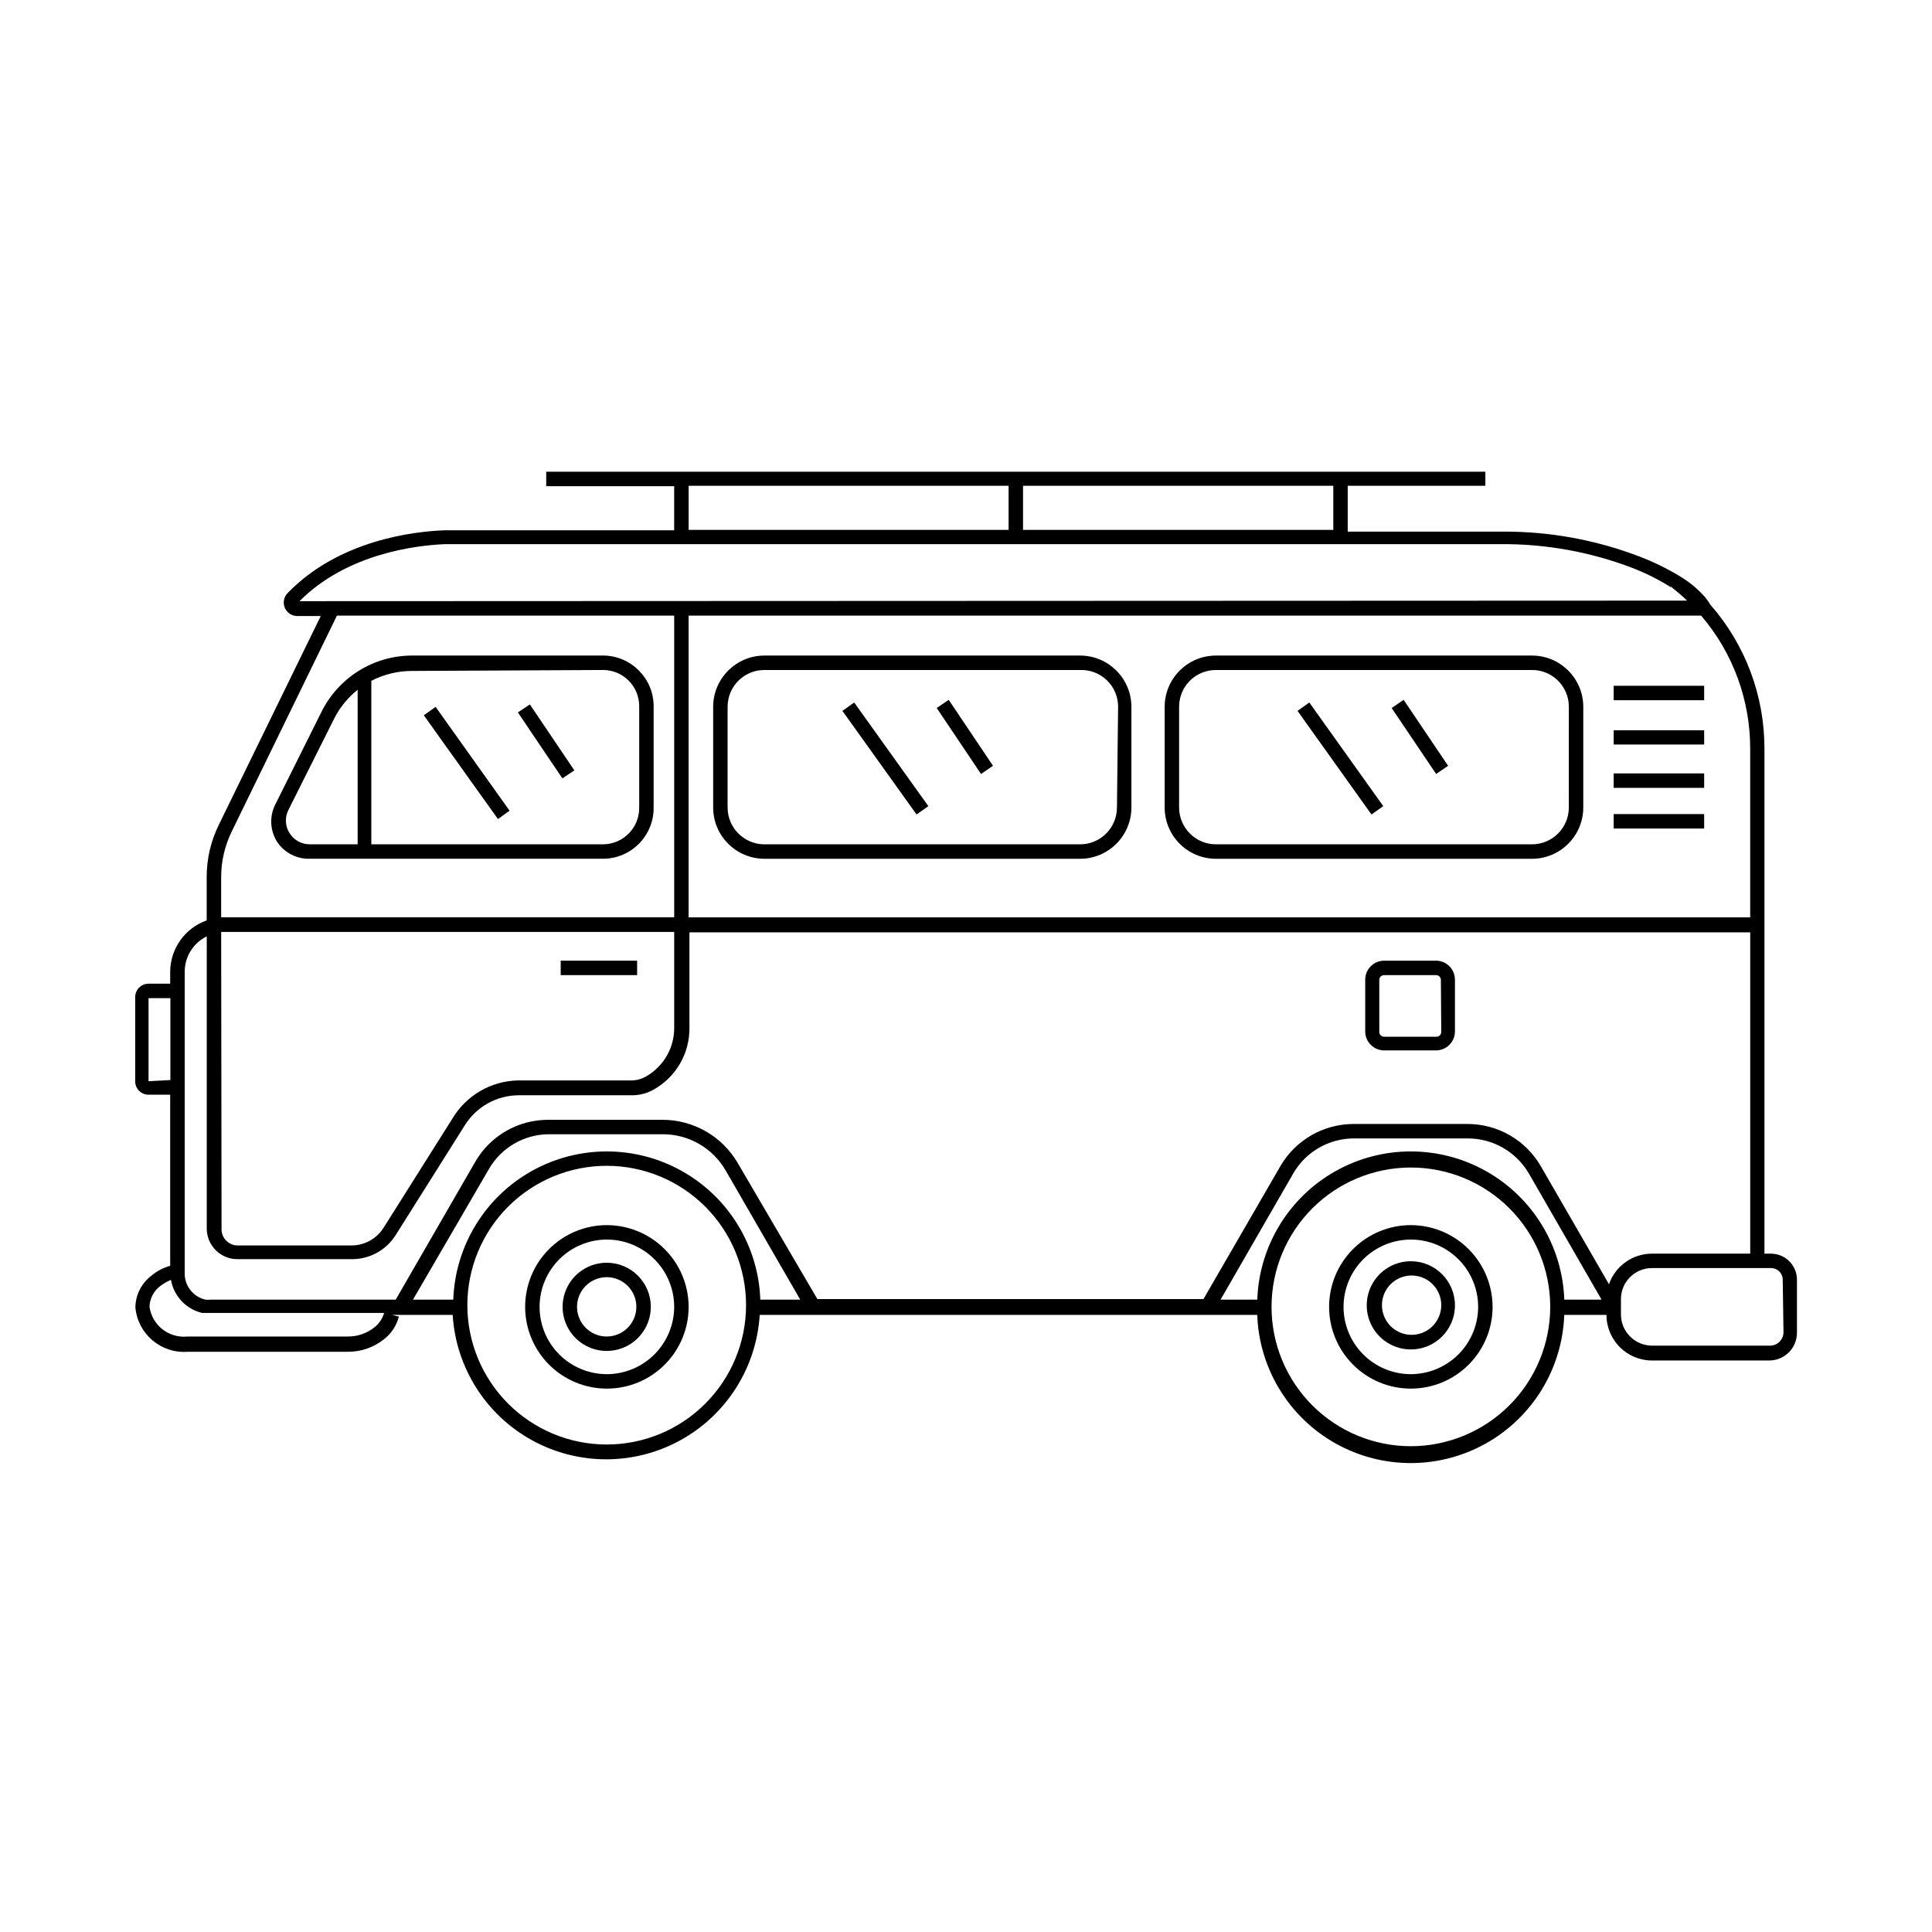 <?xml version="1.0" encoding="UTF-8"?>
<!-- Uploaded to: ICON Repo, www.iconrepo.com, Generator: ICON Repo Mixer Tools -->
<svg fill="#000000" width="800px" height="800px" version="1.1" viewBox="144 144 512 512" xmlns="http://www.w3.org/2000/svg">
 <g>
  <path d="m304.78 468.67c-5.742 0.012-11.242 2.305-15.297 6.375-4.051 4.066-6.324 9.578-6.316 15.32 0.012 5.746 2.297 11.25 6.363 15.305 4.066 4.055 9.574 6.332 15.316 6.328 5.746-0.004 11.25-2.289 15.309-6.352s6.34-9.57 6.34-15.312c-0.012-5.75-2.305-11.262-6.379-15.32-4.07-4.062-9.586-6.344-15.336-6.344zm0 39.5c-4.727-0.016-9.254-1.906-12.59-5.254-3.336-3.352-5.203-7.891-5.195-12.617 0.012-4.727 1.895-9.258 5.242-12.594 3.348-3.34 7.883-5.211 12.609-5.207 4.731 0.004 9.262 1.887 12.602 5.231 3.34 3.344 5.219 7.879 5.219 12.605-0.012 4.734-1.902 9.27-5.258 12.613-3.352 3.344-7.894 5.223-12.629 5.223z"/>
  <path d="m517.89 468.67c-5.746 0-11.258 2.281-15.32 6.344s-6.344 9.574-6.344 15.32c0 5.746 2.281 11.254 6.344 15.316 4.062 4.066 9.574 6.348 15.32 6.348s11.254-2.281 15.316-6.348c4.062-4.062 6.348-9.57 6.348-15.316-0.016-5.742-2.301-11.246-6.359-15.305-4.062-4.059-9.562-6.348-15.305-6.359zm0 39.5c-4.731 0-9.266-1.879-12.613-5.227-3.344-3.344-5.223-7.879-5.223-12.609s1.879-9.266 5.223-12.613c3.348-3.344 7.883-5.223 12.613-5.223s9.266 1.879 12.609 5.223c3.348 3.348 5.227 7.883 5.227 12.613-0.016 4.727-1.898 9.254-5.238 12.598-3.344 3.34-7.871 5.223-12.598 5.238z"/>
  <path d="m304.78 478.64c-4.727 0-8.988 2.848-10.797 7.215-1.809 4.367-0.809 9.395 2.531 12.738 3.344 3.34 8.371 4.34 12.738 2.531s7.219-6.07 7.219-10.797c0-6.457-5.234-11.688-11.691-11.688zm0 19.547c-3.176 0-6.043-1.914-7.262-4.852-1.215-2.938-0.543-6.316 1.707-8.566 2.246-2.246 5.625-2.918 8.562-1.703 2.938 1.215 4.852 4.082 4.852 7.262 0 2.082-0.828 4.082-2.301 5.559-1.473 1.473-3.473 2.301-5.559 2.301z"/>
  <path d="m517.89 478.24c-4.727 0-8.988 2.852-10.801 7.219-1.809 4.367-0.809 9.395 2.535 12.738 3.344 3.34 8.371 4.34 12.738 2.531 4.367-1.809 7.215-6.07 7.215-10.797 0-6.457-5.234-11.691-11.688-11.691zm0 19.496v0.004c-3.164-0.082-5.973-2.055-7.121-5-1.148-2.949-0.418-6.301 1.855-8.504 2.269-2.199 5.644-2.824 8.555-1.582 2.91 1.242 4.789 4.113 4.769 7.277-0.012 2.109-0.871 4.129-2.391 5.598-1.516 1.469-3.559 2.266-5.668 2.211z"/>
  <path d="m613.31 476.23h-1.715v-133.91c0.004-13.996-5.082-27.516-14.309-38.039-0.414-0.707-0.887-1.379-1.41-2.016-1.906-2.156-4.133-4.008-6.598-5.488-3.473-2.121-7.133-3.906-10.934-5.344-11.551-4.402-23.816-6.625-36.176-6.547h-41.008v-12.145h36.477v-3.727h-248.88v3.828h33.906v11.688h-56.578-4.281c-7.961 0.301-27.961 2.519-41.613 16.676l-0.004 0.004c-0.984 1.031-1.262 2.551-0.703 3.867 0.559 1.312 1.848 2.168 3.273 2.176h6.246l-27.055 55.418v0.004c-2.074 4.234-3.156 8.887-3.172 13.602v11.637c-2.824 1-5.269 2.848-7.004 5.293-1.73 2.445-2.664 5.363-2.668 8.359v3.125h-5.746c-0.941 0-1.848 0.379-2.512 1.051-0.66 0.672-1.027 1.582-1.016 2.527v22.27c-0.012 0.941 0.355 1.852 1.016 2.523 0.664 0.672 1.57 1.051 2.512 1.051h5.746v45.344c-1.859 0.504-3.582 1.414-5.039 2.672-2.613 1.992-4.156 5.078-4.184 8.363 0.641 7.059 6.84 12.289 13.906 11.738h42.32c3.512 0.047 6.934-1.129 9.672-3.328 1.938-1.508 3.316-3.617 3.93-5.992l-1.863-0.453h16.121c0.852 13.945 8.785 26.484 21.027 33.223 12.238 6.738 27.074 6.738 39.316 0 12.238-6.738 20.172-19.277 21.023-33.223h131.85c0.5 14.191 8.359 27.102 20.742 34.059 12.383 6.953 27.496 6.953 39.879 0 12.383-6.957 20.242-19.867 20.742-34.059h11.184c0 6.656 5.383 12.062 12.043 12.09h31.137c4.039-0.027 7.305-3.312 7.305-7.356v-14.055c0-3.812-3.09-6.902-6.902-6.902zm-5.492-89.125h-281.33v-79.957h268.33c8.414 9.824 13.023 22.336 13 35.27zm-110.48-102.68h-82.223v-11.691h82.223zm-170.84-11.691h84.793v11.688l-84.793 0.004zm-103.13 30.582c12.695-12.746 31.188-14.812 38.594-15.113h4.031 275.78c11.895-0.082 23.703 2.055 34.812 6.297 3.512 1.359 6.887 3.047 10.078 5.039h0.25c1.461 1.16 2.871 2.367 4.18 3.629zm-20.758 73.051v0.004c0.012-4.141 0.961-8.223 2.769-11.941l27.91-57.281 89.379-0.004v79.957h-120.06zm0 14.609 120.06 0.004v25.191c0.047 2.652-0.617 5.266-1.93 7.57-1.312 2.305-3.223 4.215-5.527 5.527-1.152 0.664-2.449 1.027-3.777 1.059h-30.23c-7.07 0.164-13.566 3.926-17.23 9.977l-18.391 29.172 0.004-0.004c-1.844 2.836-4.984 4.559-8.363 4.586h-30.23c-2.344 0-4.254-1.887-4.281-4.231zm-19.246 39.555v-22.016h5.793v21.711zm59.902 65.191c-2.051 1.652-4.621 2.527-7.254 2.469h-42.32c-4.941 0.508-9.395-2.988-10.074-7.91 0.074-2.144 1.109-4.144 2.82-5.441 0.879-0.684 1.844-1.242 2.871-1.664 0.75 4.316 4.004 7.762 8.262 8.77h48.215c-0.422 1.492-1.305 2.812-2.519 3.777zm61.516 31.086c-9.797 0-19.191-3.894-26.117-10.824-6.926-6.93-10.816-16.324-10.812-26.125 0.008-9.797 3.902-19.188 10.836-26.113 6.934-6.922 16.332-10.805 26.129-10.797 9.797 0.008 19.188 3.91 26.109 10.848 6.918 6.934 10.801 16.336 10.785 26.133-0.012 9.785-3.91 19.164-10.832 26.078-6.926 6.914-16.312 10.801-26.098 10.801zm40.707-38.391c-0.496-14.195-8.359-27.102-20.742-34.059-12.383-6.957-27.496-6.957-39.879 0-12.383 6.957-20.242 19.863-20.742 34.059h-10.68l20.152-34.66v-0.004c3.234-5.562 9.133-9.039 15.566-9.168h30.531c3.371 0 6.684 0.891 9.602 2.582 2.922 1.688 5.344 4.117 7.023 7.039l19.75 34.207zm172.41 38.844c-9.797 0-19.188-3.891-26.113-10.816-6.926-6.926-10.816-16.32-10.816-26.113s3.891-19.188 10.816-26.113c6.926-6.926 16.316-10.816 26.113-10.816 9.793 0 19.188 3.891 26.113 10.816 6.926 6.926 10.816 16.32 10.816 26.113-0.016 9.789-3.91 19.176-10.832 26.098-6.922 6.922-16.309 10.816-26.098 10.832zm40.656-38.844c-0.5-14.195-8.359-27.102-20.742-34.059-12.383-6.957-27.496-6.957-39.879 0-12.383 6.957-20.242 19.863-20.742 34.059h-9.727l19.297-33.504c3.328-5.699 9.422-9.207 16.023-9.219h30.23-0.004c6.664 0.008 12.824 3.559 16.172 9.32l19.246 33.402zm11.84-4.082-18.035-31.234c-1.969-3.418-4.801-6.258-8.215-8.23-3.414-1.973-7.289-3.008-11.234-3.008h-30.23 0.004c-7.969 0.02-15.328 4.258-19.348 11.137l-20.402 35.266h-102.32l-21.059-35.973c-2.043-3.531-4.981-6.461-8.52-8.488-3.543-2.027-7.555-3.078-11.633-3.047h-30.23c-7.914 0.02-15.219 4.238-19.195 11.082l-21.109 36.578h-48.82c-0.535 0.051-1.074 0.051-1.609 0-3.305-0.77-5.606-3.766-5.492-7.156v-79.703c-0.008-3.996 2.258-7.652 5.844-9.418v77.484c0.027 4.461 3.652 8.062 8.109 8.062h30.23c4.762 0.059 9.207-2.367 11.738-6.398l18.34-29.121c3.07-4.894 8.43-7.879 14.207-7.91h30.23-0.004c1.961-0.027 3.887-0.547 5.594-1.512 2.918-1.637 5.34-4.031 7.008-6.93 1.668-2.902 2.519-6.199 2.465-9.543v-25.191h281.12v85.145h-26.047c-5.133 0.012-9.695 3.262-11.387 8.109zm46.25 12.746c-0.027 1.938-1.59 3.5-3.527 3.527h-31.336c-4.543-0.027-8.211-3.719-8.211-8.262v-4.082c0-4.535 3.676-8.211 8.211-8.211h31.539c0.824-0.016 1.617 0.305 2.203 0.883 0.59 0.578 0.918 1.367 0.918 2.191z"/>
  <path d="m430.23 317.73h-83.684c-7.473 0.027-13.523 6.078-13.551 13.551v26.754c0.027 7.473 6.078 13.523 13.551 13.551h83.684c7.492 0 13.574-6.059 13.602-13.551v-26.754c-0.027-7.492-6.109-13.551-13.602-13.551zm9.773 40.305c-0.027 5.379-4.394 9.723-9.773 9.723h-83.684c-5.356-0.027-9.695-4.363-9.723-9.723v-26.754c0-5.367 4.356-9.723 9.723-9.723h83.684c2.641-0.094 5.203 0.887 7.106 2.723 1.898 1.832 2.973 4.359 2.973 7z"/>
  <path d="m550.03 317.73h-83.781c-7.492 0-13.574 6.059-13.602 13.551v26.754c0.027 7.492 6.109 13.551 13.602 13.551h83.781c7.477-0.027 13.527-6.078 13.555-13.551v-26.754c-0.027-7.473-6.078-13.523-13.555-13.551zm9.723 40.305h0.004c-0.027 5.359-4.367 9.695-9.727 9.723h-83.781c-5.379 0-9.746-4.344-9.773-9.723v-26.754c0-2.586 1.031-5.066 2.863-6.891 1.836-1.828 4.32-2.844 6.91-2.832h83.781c5.371 0 9.727 4.356 9.727 9.723z"/>
  <path d="m524.74 398.59h-13.906c-2.781 0-5.039 2.258-5.039 5.039v13.703c0 1.336 0.531 2.617 1.477 3.562 0.945 0.945 2.227 1.477 3.562 1.477h13.703c1.336 0 2.617-0.531 3.562-1.477 0.945-0.945 1.477-2.227 1.477-3.562v-13.602c0.059-2.746-2.094-5.031-4.836-5.141zm1.207 18.844c0.016 0.352-0.117 0.695-0.367 0.941-0.246 0.25-0.59 0.383-0.941 0.367h-13.805c-0.352 0.016-0.691-0.117-0.941-0.367-0.25-0.246-0.383-0.59-0.367-0.941v-13.703c-0.016-0.352 0.117-0.691 0.367-0.941s0.59-0.383 0.941-0.367h13.703c0.352-0.016 0.695 0.117 0.941 0.367 0.25 0.25 0.383 0.59 0.371 0.941z"/>
  <path d="m571.64 325.74h23.98v3.828h-23.98z"/>
  <path d="m571.64 337.53h23.98v3.777h-23.98z"/>
  <path d="m571.64 359.74h23.98v3.828h-23.98z"/>
  <path d="m571.64 348.96h23.98v3.828h-23.98z"/>
  <path d="m226.08 371.58h77.84c7.41-0.082 13.355-6.141 13.301-13.551v-26.754c0.055-7.41-5.891-13.469-13.301-13.551h-50.684c-5.035 0.004-9.969 1.422-14.234 4.094-4.266 2.672-7.695 6.492-9.898 11.02l-12.09 24.234c-1.664 3.199-1.488 7.039 0.453 10.074 1.926 2.856 5.176 4.527 8.613 4.434zm77.84-50.027c2.547 0.027 4.981 1.066 6.758 2.894 1.777 1.824 2.754 4.281 2.715 6.828v26.754c0.055 5.297-4.176 9.641-9.473 9.723h-61.516v-43.328c3.348-1.73 7.062-2.633 10.832-2.617zm-83.48 37.082 12.09-24.133c1.5-2.992 3.633-5.621 6.25-7.707v40.957h-12.699c-2.199 0.004-4.246-1.141-5.391-3.023-1.137-1.848-1.23-4.156-0.25-6.094z"/>
  <path d="m292.59 398.59h20.254v3.828h-20.254z"/>
  <path d="m279.04 358.84-19.598-27.508-3.125 2.219 19.648 27.508z"/>
  <path d="m296.21 348.16-11.789-17.48-3.176 2.113 11.789 17.484z"/>
  <path d="m367.25 332.39 19.648 27.457 3.125-2.215-19.648-27.457z"/>
  <path d="m392.24 331.63 11.742 17.48 3.172-2.164-11.738-17.484z"/>
  <path d="m487.86 332.39 19.598 27.457 3.125-2.215-19.598-27.457z"/>
  <path d="m512.8 331.63 11.789 17.48 3.176-2.164-11.789-17.484z"/>
 </g>
</svg>